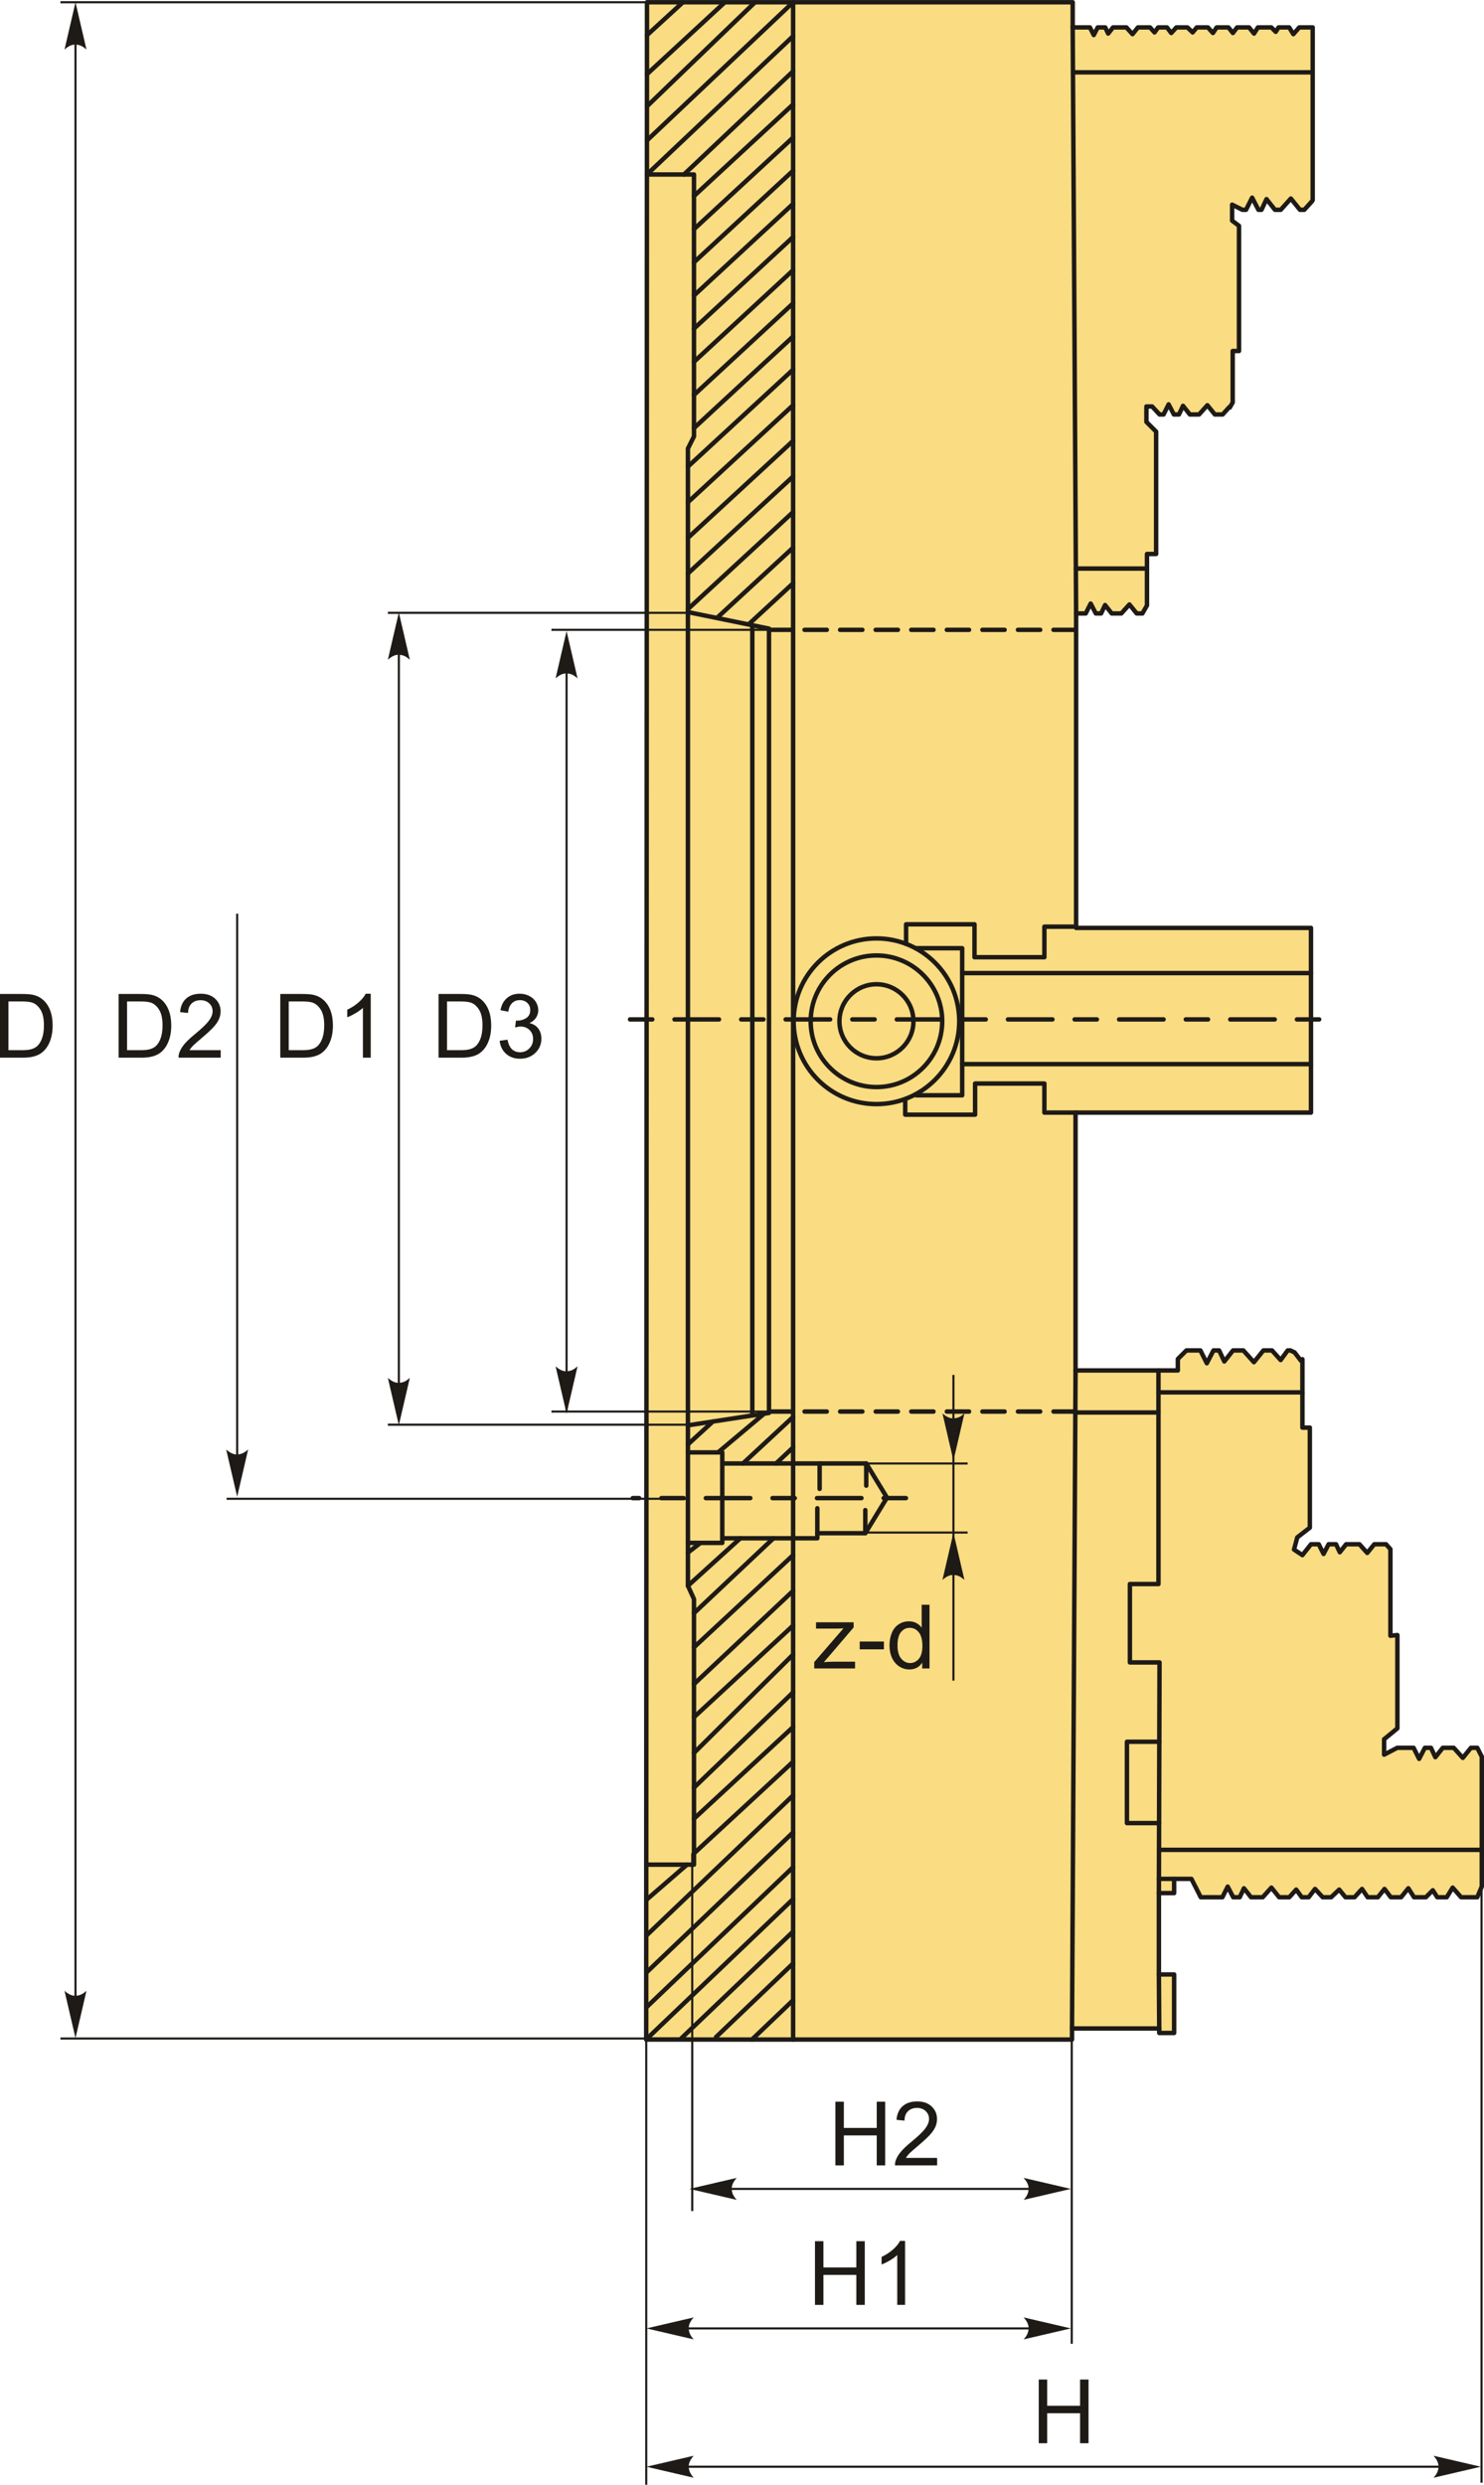 <?xml version="1.0" encoding="UTF-8"?>
<!DOCTYPE svg PUBLIC "-//W3C//DTD SVG 1.1//EN" "http://www.w3.org/Graphics/SVG/1.1/DTD/svg11.dtd">
<!-- Creator: CorelDRAW 2018 (64-Bit) -->
<svg xmlns="http://www.w3.org/2000/svg" xml:space="preserve" width="1669px" height="2793px" version="1.1" style="shape-rendering:geometricPrecision; text-rendering:geometricPrecision; image-rendering:optimizeQuality; fill-rule:evenodd; clip-rule:evenodd"
viewBox="0 0 1671.5 2797.11"
 xmlns:xlink="http://www.w3.org/1999/xlink">
 <defs>
  <style type="text/css">
   <![CDATA[
    .str3 {stroke:#1E1A16;stroke-width:2.37;stroke-miterlimit:22.926}
    .str0 {stroke:#1E1A16;stroke-width:5.01;stroke-linecap:round;stroke-linejoin:round;stroke-miterlimit:22.926}
    .str2 {stroke:#1E1A16;stroke-width:5.01;stroke-linecap:round;stroke-linejoin:round;stroke-miterlimit:22.926;stroke-dasharray:25.04 15.02}
    .str1 {stroke:#1E1A16;stroke-width:5.01;stroke-linecap:round;stroke-linejoin:round;stroke-miterlimit:22.926;stroke-dasharray:25.04 25.04 50.07 25.04}
    .fil1 {fill:none}
    .fil0 {fill:#FADC82}
    .fil3 {fill:#1E1A16;fill-rule:nonzero}
    .fil2 {fill:#1E1A16;fill-rule:nonzero}
   ]]>
  </style>
 </defs>
 <g id="Layer_x0020_1">
  <g id="_2259766818336">
   <g>
    <polygon class="fil0 str0" points="727.84,2295.94 728.73,2.5 1208.23,2.5 1208.23,30.82 1227.66,30.82 1231.95,39.41 1236.41,30.82 1244.91,30.82 1248.15,37.76 1253.64,30.82 1268.75,30.82 1275.59,38.42 1281.74,30.82 1295.32,30.82 1300.39,36.44 1304.48,30.82 1314.4,30.82 1319.23,37.1 1325.01,30.82 1337.44,30.82 1343.36,36.44 1347.97,30.82 1360.51,30.82 1366.18,37.1 1370.4,30.82 1383.61,30.82 1388.66,37.1 1393.4,30.82 1406.85,30.82 1412.46,37.76 1416.85,30.82 1431.97,30.82 1436.92,35.78 1440.08,30.82 1452.08,30.82 1456.76,38.42 1463.42,30.82 1478.55,30.82 1478.55,225.2 1477.77,226.54 1469.1,236.14 1464.21,236.14 1453.96,223.46 1442.55,236.14 1436.04,236.14 1426.52,224.12 1420.89,236.14 1417.42,236.14 1410.32,222.47 1403.48,236.14 1399.39,236.14 1387.8,230.35 1387.8,248.37 1395.53,254.16 1395.53,395.12 1388.45,395.12 1388.45,453.05 1385.18,458.76 1384.72,458.13 1377.11,466.56 1368.34,466.56 1359.92,456.14 1350.55,466.56 1340.21,466.56 1332.48,456.81 1327.92,466.56 1322.21,466.56 1316.28,455.15 1310.58,466.56 1306.06,466.56 1297.69,457.55 1291.26,457.55 1291.26,474.93 1302.2,485.87 1302.2,623.61 1291.9,623.61 1291.9,681.53 1286.75,690.54 1280.31,690.54 1272.12,680.42 1263.01,690.54 1252.18,690.54 1244.68,681.08 1240.25,690.54 1234.26,690.54 1228.48,679.42 1222.92,690.54 1212.09,690.54 1212.09,1044.54 1476.62,1044.54 1476.62,1252.43 1211.45,1252.43 1211.45,1542.71 1326.66,1542.71 1326.66,1529.84 1336.31,1520.18 1352.08,1520.18 1359.29,1534.61 1366.79,1520.18 1373.17,1520.18 1378.98,1532.6 1388.81,1520.18 1400.44,1520.18 1412.34,1533.41 1423.03,1520.18 1432.72,1520.18 1442.47,1531 1450.37,1520.18 1453.45,1520.18 1458.17,1522.43 1465.38,1531.8 1466.97,1530.07 1466.97,1607.07 1475.34,1607.07 1475.34,1719.71 1461.18,1730.65 1457.51,1744.34 1466.97,1750.6 1476.62,1738.37 1485.37,1738.37 1490.81,1749.26 1496.46,1738.37 1504.85,1738.37 1509.07,1747.39 1516.21,1738.37 1531.21,1738.37 1539.99,1748.14 1547.89,1738.37 1561.15,1738.37 1566.09,1743.85 1566.09,1841.35 1573.94,1840.58 1573.94,1945.62 1559.01,1957.85 1559.01,1975.23 1573.81,1967.51 1592.21,1967.51 1598.43,1979.96 1604.9,1967.51 1611.74,1967.51 1616.69,1978.1 1625.08,1967.51 1637.42,1967.51 1647.62,1978.84 1656.79,1967.51 1663.92,1967.51 1669,1977.47 1669,2123.65 1663.93,2135.73 1645.71,2135.73 1636.21,2124.9 1629.54,2135.73 1618.85,2135.73 1613.85,2127.88 1606,2135.73 1592.66,2135.73 1586.28,2125.64 1578.12,2135.73 1566.51,2135.73 1559.45,2126.39 1551.93,2135.73 1540.41,2135.73 1534.11,2126.39 1525.68,2135.73 1515.46,2135.73 1508.4,2127.13 1499.32,2135.73 1489.81,2135.73 1481.2,2126.39 1474.01,2135.73 1466.24,2135.73 1459.96,2127.13 1452.2,2135.73 1440.78,2135.73 1432.02,2124.9 1422.26,2135.73 1409.08,2135.73 1401.09,2125.64 1396.37,2135.73 1389.04,2135.73 1382.83,2123.78 1376.85,2135.73 1352.48,2135.73 1341.96,2115.07 1322.47,2115.07 1322.47,2131.06 1305.31,2131.06 1305.31,2222.66 1322.47,2222.66 1322.47,2288.54 1305.7,2288.54 1305.7,2283.47 1207.47,2283.47 1207.47,2295.94 "/>
    <line class="fil1 str0" x1="1211.45" y1="1542.71" x2="1207.47" y2= "2283.47" />
    <line class="fil1 str0" x1="1305.7" y1="2283.47" x2="1305.31" y2= "2222.66" />
    <polyline class="fil1 str0" points="1305.31,2131.06 1306.03,1871.39 1272.65,1871.39 1272.65,1783.17 1304.83,1783.17 1304.83,1542.71 "/>
    <line class="fil1 str0" x1="1304.83" y1="1590.04" x2="1211.2" y2= "1590.04" />
    <line class="fil1 str0" x1="1304.83" y1="1567.39" x2="1466.97" y2= "1567.39" />
    <line class="fil1 str0" x1="1322.47" y1="2115.07" x2="1305.36" y2= "2115.07" />
    <line class="fil1 str0" x1="1305.45" y1="2082.38" x2="1669" y2= "2082.38" />
    <line class="fil1 str0" x1="1212.09" y1="690.54" x2="1208.23" y2= "30.82" />
    <line class="fil1 str0" x1="1208.52" y1="81.41" x2="1478.55" y2= "81.41" />
    <line class="fil1 str0" x1="1291.9" y1="640.01" x2="1211.8" y2= "640.01" />
    <circle class="fil1 str0" cx="987.18" cy="1149.62" r="41.67"/>
    <circle class="fil1 str0" cx="987.18" cy="1149.62" r="74.08"/>
    <circle class="fil1 str0" cx="987.18" cy="1149.62" r="93.26"/>
    <polyline class="fil1 str0" points="1020.58,1062.52 1020.58,1040.49 1097.64,1040.49 1097.64,1077.53 1176.34,1077.53 1176.34,1043.14 1212.09,1043.14 "/>
    <polyline class="fil1 str0" points="1211.45,1252.43 1176.34,1252.43 1176.34,1219.73 1098.3,1219.73 1098.3,1254.78 1019.59,1254.78 1019.59,1237.17 "/>
    <polyline class="fil1 str0" points="1031.21,1067.39 1083.75,1067.39 1083.75,1232.96 1032.03,1232.96 "/>
    <line class="fil1 str0" x1="1083.75" y1="1197.9" x2="1476.62" y2= "1197.9" />
    <line class="fil1 str0" x1="1083.75" y1="1095.39" x2="1476.62" y2= "1095.39" />
    <line class="fil1 str1" x1="709.66" y1="1147.54" x2="1494.55" y2= "1147.54" />
    <line class="fil1 str0" x1="893.31" y1="2295.94" x2="893.31" y2= "2.5" />
    <polyline class="fil1 str0" points="728.65,196.41 781.67,196.41 781.67,491.22 774.85,504.87 774.85,1785.11 781.67,1800.12 781.67,2099.03 727.92,2099.03 "/>
    <polyline class="fil1 str0" points="774.85,689.02 866.15,707.64 866.15,1590.53 774.85,1604.5 "/>
    <line class="fil1 str0" x1="847.37" y1="703.81" x2="847.37" y2= "1592.65" />
    <line class="fil1 str2" x1="866.15" y1="708.98" x2="1212.09" y2= "708.98" />
    <line class="fil1 str2" x1="866.15" y1="1588.98" x2="1212.09" y2= "1588.98" />
    <polyline class="fil1 str0" points="774.85,1634.97 813.54,1634.97 813.54,1736.83 774.85,1736.83 "/>
    <polyline class="fil1 str0" points="813.54,1647.45 923.19,1647.45 923.19,1676.03 "/>
    <polyline class="fil1 str0" points="920.59,1697.86 920.59,1731.64 813.54,1731.64 "/>
    <polyline class="fil1 str0" points="923.19,1647.45 975.68,1647.45 999.07,1685.9 974.64,1725.92 920.59,1725.92 "/>
    <line class="fil1 str0" x1="975.68" y1="1647.45" x2="975.68" y2= "1672.39" />
    <line class="fil1 str0" x1="974.64" y1="1725.92" x2="974.64" y2= "1699.93" />
    <line class="fil1 str1" x1="1020.37" y1="1686.42" x2="712.71" y2= "1686.42" />
    <polyline class="fil1 str0" points="1305.53,2052.25 1269.32,2052.25 1269.32,1960.71 1305.78,1960.71 "/>
    <line class="fil1 str0" x1="728.71" y1="39.57" x2="769.24" y2= "2.5" />
    <line class="fil1 str0" x1="728.7" y1="83.47" x2="816.43" y2= "2.5" />
    <line class="fil1 str0" x1="728.68" y1="119.69" x2="850.45" y2= "2.5" />
    <line class="fil1 str0" x1="728.67" y1="158.1" x2="893.31" y2= "2.5" />
    <line class="fil1 str0" x1="728.65" y1="196.41" x2="893.31" y2= "40.67" />
    <line class="fil1 str0" x1="770.33" y1="196.41" x2="893.31" y2= "80.18" />
    <line class="fil1 str0" x1="781.67" y1="220.66" x2="893.31" y2= "117.49" />
    <line class="fil1 str0" x1="781.67" y1="257.98" x2="893.31" y2= "154.81" />
    <line class="fil1 str0" x1="781.67" y1="295.29" x2="893.31" y2= "192.12" />
    <line class="fil1 str0" x1="781.67" y1="332.61" x2="893.31" y2= "229.44" />
    <line class="fil1 str0" x1="781.67" y1="369.92" x2="893.31" y2= "266.76" />
    <line class="fil1 str0" x1="781.67" y1="407.24" x2="893.31" y2= "304.07" />
    <line class="fil1 str0" x1="781.67" y1="444.55" x2="893.31" y2= "341.39" />
    <line class="fil1 str0" x1="781.67" y1="481.87" x2="893.31" y2= "378.7" />
    <line class="fil1 str0" x1="774.85" y1="525.24" x2="893.31" y2= "416.02" />
    <line class="fil1 str0" x1="774.85" y1="565.34" x2="893.31" y2= "456.12" />
    <line class="fil1 str0" x1="774.85" y1="605.44" x2="893.31" y2= "496.22" />
    <line class="fil1 str0" x1="774.85" y1="645.54" x2="893.31" y2= "536.32" />
    <line class="fil1 str0" x1="774.85" y1="685.64" x2="893.31" y2= "576.41" />
    <line class="fil1 str0" x1="807.8" y1="695.35" x2="893.31" y2= "616.51" />
    <line class="fil1 str0" x1="844.41" y1="701.7" x2="893.31" y2= "656.61" />
    <line class="fil1 str0" x1="774.85" y1="1625.92" x2="802.96" y2= "1600.2" />
    <line class="fil1 str0" x1="808.8" y1="1634.97" x2="860.74" y2= "1591.36" />
    <line class="fil1 str0" x1="836.78" y1="1647.45" x2="893.31" y2= "1595.03" />
    <line class="fil1 str0" x1="874.08" y1="1647.45" x2="893.31" y2= "1629.42" />
    <line class="fil1 str0" x1="774.85" y1="1747.73" x2="788.99" y2= "1736.83" />
    <line class="fil1 str0" x1="774.85" y1="1785.11" x2="833.86" y2= "1731.64" />
    <line class="fil1 str0" x1="781.67" y1="1815.92" x2="871.17" y2= "1731.64" />
    <line class="fil1 str0" x1="781.67" y1="1854.38" x2="893.31" y2= "1750.64" />
    <line class="fil1 str0" x1="781.67" y1="1895.76" x2="893.31" y2= "1790.86" />
    <line class="fil1 str0" x1="781.67" y1="1933.06" x2="893.31" y2= "1829.9" />
    <line class="fil1 str0" x1="781.67" y1="1973.28" x2="893.31" y2= "1862.54" />
    <line class="fil1 str0" x1="781.67" y1="2012.33" x2="893.31" y2= "1905.09" />
    <line class="fil1 str0" x1="781.67" y1="2047.3" x2="893.31" y2= "1944.14" />
    <line class="fil1 str0" x1="781.67" y1="2086.34" x2="893.31" y2= "1983.19" />
    <line class="fil1 str0" x1="727.9" y1="2138.8" x2="773.83" y2= "2099.03" />
    <line class="fil1 str0" x1="727.89" y1="2179.01" x2="893.31" y2= "2021.07" />
    <line class="fil1 str0" x1="727.89" y1="2220.65" x2="893.31" y2= "2062.71" />
    <line class="fil1 str0" x1="727.89" y1="2259.82" x2="893.31" y2= "2101.88" />
    <line class="fil1 str0" x1="727.89" y1="2295.73" x2="893.31" y2= "2137.79" />
    <line class="fil1 str0" x1="767.71" y1="2294.26" x2="893.31" y2= "2174.35" />
    <line class="fil1 str0" x1="806.48" y1="2293.16" x2="893.31" y2= "2210.25" />
    <line class="fil1 str0" x1="847.02" y1="2295.87" x2="893.31" y2= "2251.67" />
   </g>
   <line class="fil1 str3" x1="727.89" y1="2166.21" x2="727.89" y2= "2797.11" />
   <line class="fil1 str3" x1="779.69" y1="2086.34" x2="779.69" y2= "2488.97" />
   <line class="fil1 str3" x1="1170.36" y1="2621.1" x2="754.59" y2= "2621.1" />
   <path id="стрелка.cdr" class="fil2" d="M728.15 2621.1l53.23 -12.38c-3.48,3.82 -5.81,8.07 -5.63,12.36 0.19,4.57 1.65,8.02 5.63,12.39l-53.23 -12.37z"/>
   <path id="стрелка.cdr_0" class="fil2" d="M1206.17 2621.1l-53.23 -12.38c3.48,3.82 5.81,8.07 5.64,12.36 -0.2,4.57 -1.66,8.02 -5.64,12.39l53.23 -12.37z"/>
   <polygon class="fil3" points="917.95,2594.64 917.95,2522.93 927.46,2522.93 927.46,2552.48 964.52,2552.48 964.52,2522.93 974.03,2522.93 974.03,2594.64 964.52,2594.64 964.52,2560.89 927.46,2560.89 927.46,2594.64 "/>
   <path id="1" class="fil3" d="M1019.42 2594.64l-8.82 0 0 -56.12c-2.12,2.04 -4.9,4.06 -8.34,6.08 -3.44,2.02 -6.55,3.54 -9.28,4.54l0 -8.51c4.92,-2.31 9.23,-5.11 12.92,-8.42 3.69,-3.28 6.31,-6.47 7.84,-9.58l5.68 0 0 72.01z"/>
   <line class="fil1 str3" x1="1207.15" y1="2166.21" x2="1207.15" y2= "2638.44" />
   <line class="fil1 str3" x1="1638.73" y1="2776.82" x2="754.59" y2= "2776.82" />
   <path id="стрелка.cdr_1" class="fil2" d="M728.15 2776.82l53.23 -12.38c-3.48,3.83 -5.81,8.07 -5.63,12.36 0.19,4.58 1.65,8.02 5.63,12.4l-53.23 -12.38z"/>
   <path id="стрелка.cdr_2" class="fil2" d="M1667.86 2776.82l-53.23 -12.38c3.48,3.83 5.81,8.07 5.64,12.36 -0.19,4.58 -1.65,8.02 -5.64,12.4l53.23 -12.38z"/>
   <polygon class="fil3" points="1169.97,2750.36 1169.97,2678.66 1179.48,2678.66 1179.48,2708.2 1216.54,2708.2 1216.54,2678.66 1226.05,2678.66 1226.05,2750.36 1216.54,2750.36 1216.54,2716.61 1179.48,2716.61 1179.48,2750.36 "/>
   <line class="fil1 str3" x1="1668.73" y1="2092.75" x2="1668.73" y2= "2794.81" />
   <line class="fil1 str3" x1="1073.91" y1="1547.73" x2="1073.91" y2= "1891.85" />
   <path id="стрелка.cdr_3" class="fil2" d="M1073.91 1644.26l-12.38 -53.23c3.83,3.48 8.07,5.81 12.36,5.64 4.58,-0.2 8.02,-1.66 12.4,-5.64l-12.38 53.23z"/>
   <path id="стрелка.cdr_4" class="fil2" d="M1073.91 1725.32l-12.38 53.23c3.83,-3.48 8.07,-5.81 12.36,-5.64 4.58,0.19 8.02,1.65 12.4,5.64l-12.38 -53.23z"/>
   <line class="fil1 str3" x1="949.44" y1="1647.45" x2="1089.9" y2= "1647.45" />
   <line class="fil1 str3" x1="949.44" y1="1725.19" x2="1089.9" y2= "1725.19" />
   <path class="fil3" d="M917.11 1878.2l0 -7.18 32.91 -37.99c-3.73,0.2 -7.02,0.3 -9.86,0.3l-21.05 0 0 -7.11 42.36 0 0 5.79 -28.17 32.95 -5.39 6.13c3.95,-0.33 7.66,-0.5 11.11,-0.5l24.06 0 0 7.61 -45.97 0z"/>
   <polygon id="1" class="fil3" points="968.34,1856.67 968.34,1847.86 995.58,1847.86 995.58,1856.67 "/>
   <path id="2" class="fil3" d="M1038.74 1878.2l0 -6.59c-3.28,5.12 -8.13,7.69 -14.52,7.69 -4.14,0 -7.94,-1.13 -11.4,-3.42 -3.47,-2.27 -6.16,-5.46 -8.08,-9.53 -1.9,-4.09 -2.85,-8.78 -2.85,-14.09 0,-5.17 0.87,-9.86 2.58,-14.09 1.74,-4.2 4.33,-7.44 7.78,-9.68 3.44,-2.25 7.31,-3.37 11.57,-3.37 3.14,0 5.93,0.67 8.36,1.99 2.44,1.32 4.43,3.05 5.96,5.17l0 -25.79 8.82 0 0 71.71 -8.22 0zm-27.84 -25.92c0,6.64 1.4,11.6 4.22,14.89 2.81,3.29 6.13,4.92 9.95,4.92 3.86,0 7.13,-1.57 9.83,-4.71 2.69,-3.13 4.04,-7.92 4.04,-14.37 0,-7.07 -1.37,-12.28 -4.12,-15.6 -2.74,-3.33 -6.13,-4.98 -10.15,-4.98 -3.92,0 -7.19,1.59 -9.83,4.78 -2.62,3.18 -3.94,8.21 -3.94,15.07z"/>
   <line class="fil1 str3" x1="878.13" y1="708.98" x2="621.13" y2= "708.98" />
   <line class="fil1 str3" x1="878.13" y1="1588.98" x2="621.13" y2= "1588.98" />
   <line class="fil1 str3" x1="638.16" y1="717.18" x2="638.16" y2= "1588.98" />
   <path id="стрелка.cdr_5" class="fil2" d="M638.15 1591.26l-12.37 -53.23c3.82,3.48 8.06,5.81 12.36,5.64 4.57,-0.2 8.02,-1.66 12.39,-5.64l-12.38 53.23z"/>
   <path id="стрелка.cdr_6" class="fil2" d="M638.15 710.42l-12.37 53.23c3.82,-3.48 8.06,-5.81 12.36,-5.63 4.57,0.19 8.02,1.65 12.39,5.63l-12.38 -53.23z"/>
   <path class="fil3" d="M493.98 1190.62l0 -71.71 24.7 0c5.58,0 9.83,0.33 12.77,1.02 4.11,0.95 7.61,2.67 10.52,5.14 3.79,3.2 6.61,7.28 8.48,12.25 1.88,4.97 2.82,10.67 2.82,17.06 0,5.44 -0.64,10.26 -1.9,14.47 -1.27,4.21 -2.91,7.7 -4.9,10.45 -2,2.75 -4.17,4.92 -6.54,6.49 -2.35,1.59 -5.21,2.79 -8.55,3.61 -3.35,0.82 -7.19,1.22 -11.53,1.22l-25.87 0zm9.51 -8.42l15.29 0c4.73,0 8.43,-0.43 11.12,-1.31 2.69,-0.89 4.82,-2.12 6.43,-3.73 2.23,-2.25 3.99,-5.29 5.24,-9.09 1.25,-3.81 1.88,-8.42 1.88,-13.84 0,-7.51 -1.23,-13.29 -3.69,-17.33 -2.45,-4.04 -5.44,-6.74 -8.96,-8.11 -2.54,-0.98 -6.63,-1.47 -12.27,-1.47l-15.04 0 0 54.88z"/>
   <path id="1" class="fil3" d="M562.8 1171.59l8.81 -1.2c1.02,5 2.72,8.61 5.14,10.81 2.42,2.21 5.4,3.31 8.92,3.31 4.17,0 7.69,-1.44 10.53,-4.31 2.84,-2.87 4.26,-6.42 4.26,-10.66 0,-4.04 -1.32,-7.38 -3.98,-10.02 -2.63,-2.62 -5.99,-3.94 -10.08,-3.94 -1.67,0 -3.74,0.33 -6.22,0.99l0.98 -7.72c0.58,0.07 1.07,0.1 1.42,0.1 3.77,0 7.14,-0.98 10.16,-2.93 3.01,-1.96 4.51,-4.96 4.51,-9.02 0,-3.22 -1.1,-5.89 -3.29,-8.01 -2.18,-2.12 -5,-3.17 -8.46,-3.17 -3.44,0 -6.29,1.08 -8.58,3.25 -2.29,2.17 -3.75,5.43 -4.41,9.77l-8.81 -1.6c1.09,-5.91 3.52,-10.5 7.35,-13.76 3.8,-3.25 8.56,-4.87 14.23,-4.87 3.91,0 7.52,0.83 10.8,2.52 3.31,1.67 5.83,3.96 7.56,6.84 1.76,2.91 2.63,5.98 2.63,9.23 0,3.09 -0.84,5.9 -2.49,8.43 -1.67,2.54 -4.14,4.56 -7.4,6.06 4.24,0.97 7.53,3.01 9.89,6.09 2.33,3.08 3.5,6.95 3.5,11.57 0,6.26 -2.29,11.59 -6.84,15.94 -4.58,4.36 -10.35,6.53 -17.33,6.53 -6.29,0 -11.52,-1.89 -15.67,-5.64 -4.18,-3.76 -6.55,-8.62 -7.13,-14.59z"/>
   <line class="fil1 str3" x1="449.24" y1="717.18" x2="449.24" y2= "1588.98" />
   <path id="стрелка.cdr_7" class="fil2" d="M449.23 1604.27l-12.37 -53.23c3.82,3.48 8.06,5.81 12.36,5.64 4.57,-0.2 8.02,-1.65 12.39,-5.64l-12.38 53.23z"/>
   <path id="стрелка.cdr_8" class="fil2" d="M449.23 689.44l-12.37 53.23c3.82,-3.48 8.06,-5.81 12.36,-5.63 4.57,0.19 8.02,1.65 12.39,5.63l-12.38 -53.23z"/>
   <path class="fil3" d="M315.7 1190.62l0 -71.71 24.71 0c5.57,0 9.83,0.33 12.77,1.02 4.1,0.95 7.61,2.67 10.51,5.14 3.79,3.2 6.61,7.28 8.48,12.25 1.89,4.97 2.82,10.67 2.82,17.06 0,5.44 -0.63,10.26 -1.9,14.47 -1.27,4.21 -2.9,7.7 -4.89,10.45 -2,2.75 -4.17,4.92 -6.54,6.49 -2.36,1.59 -5.21,2.79 -8.55,3.61 -3.35,0.82 -7.19,1.22 -11.53,1.22l-25.88 0zm9.52 -8.42l15.29 0c4.72,0 8.43,-0.43 11.12,-1.31 2.68,-0.89 4.82,-2.12 6.42,-3.73 2.24,-2.25 3.99,-5.29 5.24,-9.09 1.26,-3.81 1.89,-8.42 1.89,-13.84 0,-7.51 -1.23,-13.29 -3.69,-17.33 -2.45,-4.04 -5.44,-6.74 -8.96,-8.11 -2.54,-0.98 -6.63,-1.47 -12.27,-1.47l-15.04 0 0 54.88z"/>
   <path id="1" class="fil3" d="M417.58 1190.62l-8.82 0 0 -56.12c-2.12,2.04 -4.9,4.05 -8.34,6.07 -3.44,2.02 -6.55,3.54 -9.28,4.54l0 -8.51c4.92,-2.3 9.23,-5.11 12.92,-8.41 3.69,-3.29 6.31,-6.48 7.84,-9.58l5.68 0 0 72.01z"/>
   <line class="fil1 str3" x1="776.01" y1="689.85" x2="436.86" y2= "689.85" />
   <line class="fil1 str3" x1="776.01" y1="1603.79" x2="436.86" y2= "1603.79" />
   <line class="fil1 str3" x1="776.01" y1="1687.18" x2="255.22" y2= "1687.18" />
   <line class="fil1 str3" x1="267.13" y1="1028.53" x2="267.13" y2= "1659.95" />
   <path id="стрелка.cdr_9" class="fil2" d="M267.13 1684.87l-12.38 -53.23c3.82,3.48 8.07,5.81 12.36,5.63 4.57,-0.19 8.02,-1.65 12.39,-5.63l-12.37 53.23z"/>
   <path class="fil3" d="M133.6 1190.62l0 -71.71 24.7 0c5.58,0 9.83,0.33 12.77,1.02 4.11,0.95 7.61,2.67 10.52,5.14 3.79,3.2 6.61,7.28 8.48,12.25 1.88,4.97 2.82,10.67 2.82,17.06 0,5.44 -0.64,10.26 -1.9,14.47 -1.27,4.21 -2.91,7.7 -4.9,10.45 -2,2.75 -4.17,4.92 -6.54,6.49 -2.35,1.59 -5.21,2.79 -8.55,3.61 -3.35,0.82 -7.19,1.22 -11.53,1.22l-25.87 0zm9.51 -8.42l15.29 0c4.73,0 8.43,-0.43 11.12,-1.31 2.69,-0.89 4.82,-2.12 6.43,-3.73 2.23,-2.25 3.99,-5.29 5.24,-9.09 1.25,-3.81 1.88,-8.42 1.88,-13.84 0,-7.51 -1.23,-13.29 -3.69,-17.33 -2.45,-4.04 -5.44,-6.74 -8.96,-8.11 -2.54,-0.98 -6.63,-1.47 -12.27,-1.47l-15.04 0 0 54.88z"/>
   <path id="1" class="fil3" d="M248.59 1182.2l0 8.42 -47.47 0c-0.07,-2.12 0.28,-4.16 1.03,-6.13 1.22,-3.22 3.17,-6.41 5.86,-9.53 2.69,-3.12 6.53,-6.73 11.52,-10.82 7.76,-6.39 13.04,-11.45 15.79,-15.19 2.77,-3.73 4.16,-7.27 4.16,-10.61 0,-3.49 -1.26,-6.43 -3.76,-8.83 -2.5,-2.39 -5.78,-3.59 -9.8,-3.59 -4.25,0 -7.66,1.27 -10.21,3.8 -2.56,2.53 -3.84,6.03 -3.88,10.52l-9.01 -0.9c0.62,-6.74 2.95,-11.89 6.99,-15.42 4.06,-3.54 9.48,-5.31 16.31,-5.31 6.88,0 12.34,1.9 16.34,5.72 4.03,3.83 6.03,8.57 6.03,14.21 0,2.87 -0.58,5.69 -1.77,8.46 -1.17,2.79 -3.12,5.71 -5.84,8.78 -2.74,3.06 -7.26,7.28 -13.57,12.62 -5.29,4.44 -8.7,7.45 -10.2,9.03 -1.5,1.59 -2.74,3.17 -3.72,4.77l35.2 0z"/>
   <line class="fil1 str3" x1="85.03" y1="41.61" x2="85.03" y2= "2264.54" />
   <path id="стрелка.cdr_10" class="fil2" d="M85.03 2294.26l-12.38 -53.23c3.83,3.48 8.07,5.81 12.37,5.64 4.57,-0.19 8.02,-1.65 12.39,-5.64l-12.38 53.23z"/>
   <path id="стрелка.cdr_11" class="fil2" d="M85.03 2.56l-12.38 53.23c3.83,-3.48 8.07,-5.81 12.37,-5.64 4.57,0.19 8.02,1.65 12.39,5.64l-12.38 -53.23z"/>
   <path class="fil3" d="M0 1190.62l0 -71.71 24.7 0c5.58,0 9.84,0.33 12.77,1.02 4.11,0.95 7.62,2.67 10.52,5.14 3.79,3.2 6.61,7.28 8.48,12.25 1.89,4.97 2.82,10.67 2.82,17.06 0,5.44 -0.63,10.26 -1.9,14.47 -1.27,4.21 -2.91,7.7 -4.89,10.45 -2.01,2.75 -4.18,4.92 -6.55,6.49 -2.35,1.59 -5.2,2.79 -8.54,3.61 -3.36,0.82 -7.2,1.22 -11.54,1.22l-25.87 0zm9.52 -8.42l15.29 0c4.72,0 8.42,-0.43 11.11,-1.31 2.69,-0.89 4.83,-2.12 6.43,-3.73 2.23,-2.25 3.99,-5.29 5.24,-9.09 1.25,-3.81 1.89,-8.42 1.89,-13.84 0,-7.51 -1.24,-13.29 -3.69,-17.33 -2.46,-4.04 -5.45,-6.74 -8.97,-8.11 -2.53,-0.98 -6.62,-1.47 -12.27,-1.47l-15.03 0 0 54.88z"/>
   <line class="fil1 str3" x1="777.52" y1="2.5" x2="68.08" y2= "2.5" />
   <line class="fil1 str3" x1="777.52" y1="2294.76" x2="68.08" y2= "2294.76" />
   <line class="fil1 str3" x1="1170.36" y1="2464.05" x2="807.73" y2= "2464.05" />
   <path id="стрелка.cdr_12" class="fil2" d="M776.58 2464.05l53.23 -12.38c-3.48,3.82 -5.81,8.07 -5.63,12.36 0.19,4.57 1.65,8.02 5.63,12.39l-53.23 -12.37z"/>
   <path id="стрелка.cdr_13" class="fil2" d="M1206.17 2464.05l-53.23 -12.38c3.48,3.82 5.81,8.07 5.64,12.36 -0.2,4.57 -1.66,8.02 -5.64,12.39l53.23 -12.37z"/>
   <polygon class="fil3" points="940.94,2437.59 940.94,2365.88 950.46,2365.88 950.46,2395.43 987.51,2395.43 987.51,2365.88 997.03,2365.88 997.03,2437.59 987.51,2437.59 987.51,2403.84 950.46,2403.84 950.46,2437.59 "/>
   <path id="1" class="fil3" d="M1055.53 2429.18l0 8.41 -47.47 0c-0.07,-2.12 0.28,-4.15 1.03,-6.12 1.22,-3.23 3.18,-6.41 5.86,-9.53 2.69,-3.13 6.53,-6.73 11.52,-10.82 7.76,-6.39 13.04,-11.45 15.79,-15.19 2.77,-3.74 4.16,-7.28 4.16,-10.62 0,-3.49 -1.25,-6.42 -3.76,-8.83 -2.5,-2.38 -5.77,-3.59 -9.8,-3.59 -4.25,0 -7.66,1.27 -10.21,3.81 -2.56,2.52 -3.84,6.03 -3.87,10.51l-9.02 -0.9c0.62,-6.74 2.96,-11.88 7,-15.42 4.05,-3.54 9.48,-5.31 16.3,-5.31 6.88,0 12.34,1.91 16.35,5.73 4.02,3.82 6.02,8.56 6.02,14.2 0,2.87 -0.58,5.69 -1.77,8.47 -1.17,2.78 -3.12,5.7 -5.84,8.78 -2.74,3.05 -7.26,7.27 -13.57,12.61 -5.29,4.45 -8.7,7.45 -10.2,9.03 -1.5,1.59 -2.74,3.18 -3.72,4.78l35.2 0z"/>
  </g>
 </g>
</svg>
